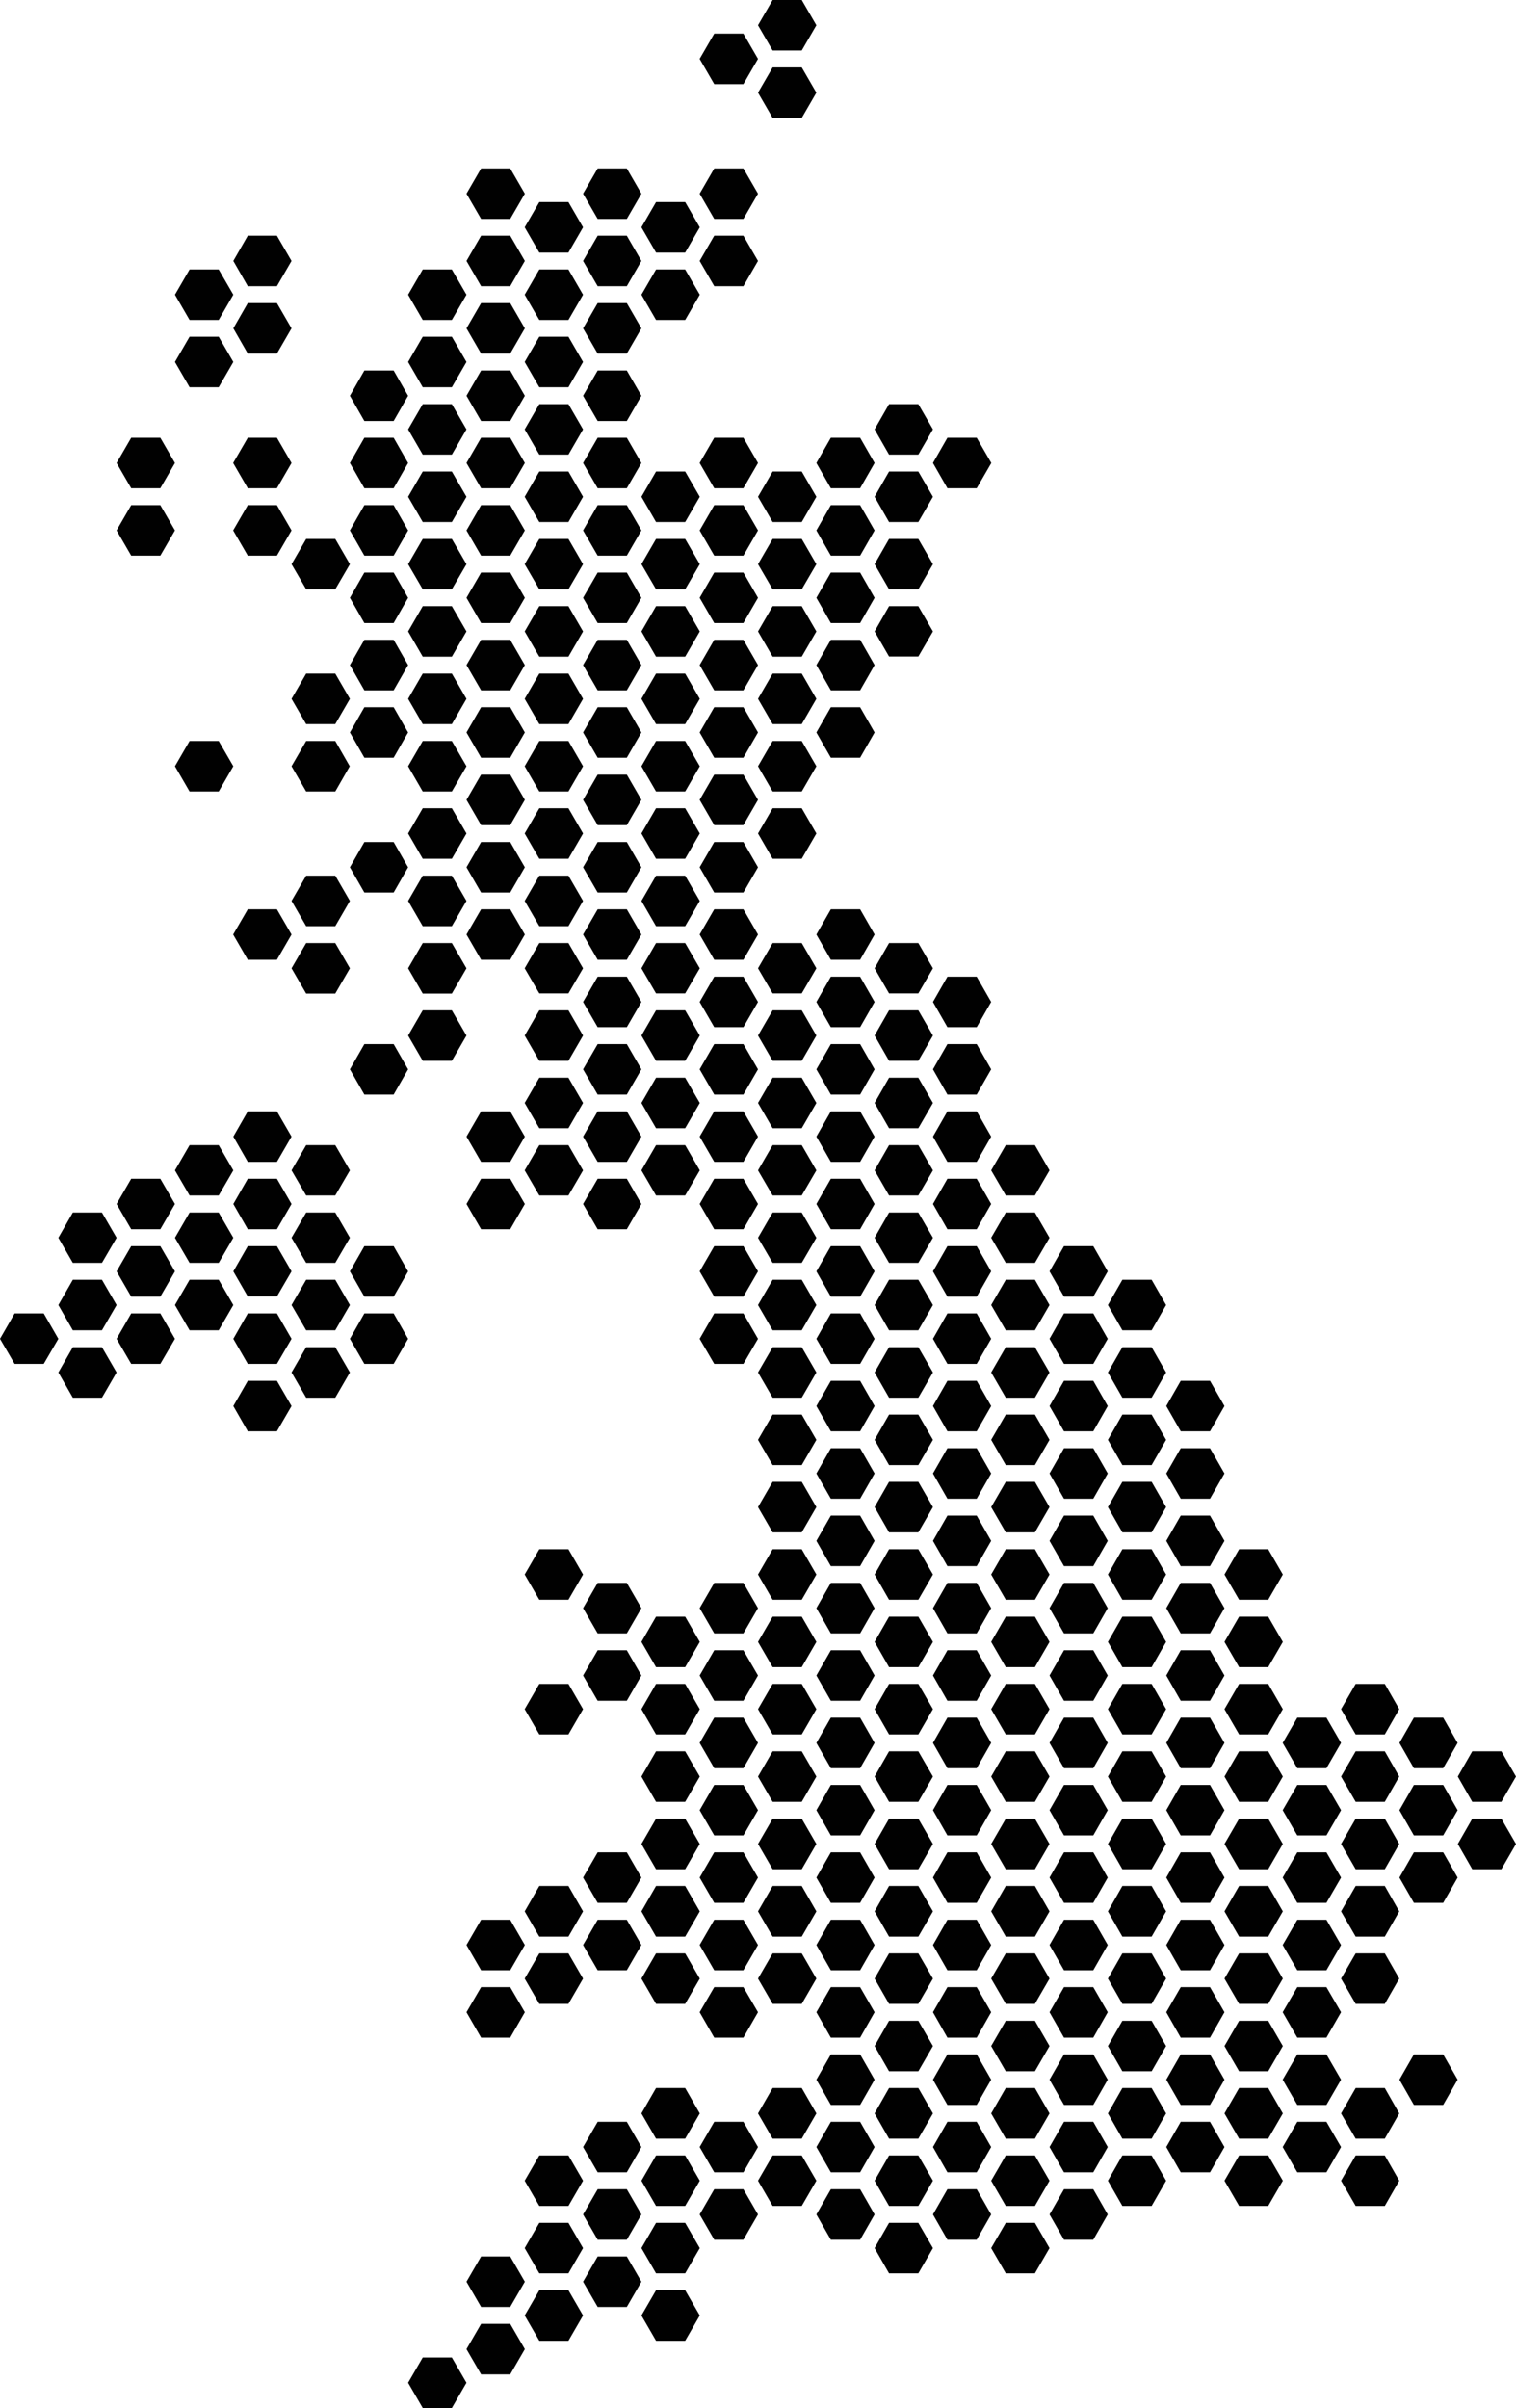 <svg id="Layer_1" data-name="Layer 1" xmlns="http://www.w3.org/2000/svg" viewBox="0 0 94.28 149.68"><defs><style>.cls-1{fill:#010101;}</style></defs><title>uk-dotted-map</title><polygon class="cls-1" points="10.88 28.78 9.97 27.21 8.16 27.21 7.25 28.78 8.16 30.35 9.97 30.35 10.88 28.78"/><polygon class="cls-1" points="10.88 32.97 9.97 31.4 8.16 31.4 7.25 32.97 8.16 34.54 9.97 34.54 10.88 32.97"/><polygon class="cls-1" points="21.76 35.07 20.85 33.5 19.04 33.5 18.13 35.07 19.04 36.63 20.85 36.63 21.76 35.07"/><polygon class="cls-1" points="33.54 28.26 35.35 28.26 36.26 26.69 35.35 25.12 33.54 25.12 32.63 26.69 33.54 28.26"/><polygon class="cls-1" points="21.76 79.03 22.66 80.6 24.48 80.6 25.38 79.03 24.48 77.46 22.66 77.46 21.76 79.03"/><polygon class="cls-1" points="24.48 84.78 25.38 83.22 24.48 81.64 22.66 81.64 21.76 83.22 22.66 84.78 24.48 84.78"/><polygon class="cls-1" points="46.23 98.39 44.42 98.39 43.51 99.96 44.42 101.53 46.23 101.53 47.14 99.96 46.23 98.39"/><polygon class="cls-1" points="35.35 24.07 36.26 22.5 35.35 20.93 33.54 20.93 32.63 22.5 33.54 24.07 35.35 24.07"/><polygon class="cls-1" points="46.23 102.58 44.42 102.58 43.51 104.15 44.42 105.72 46.23 105.72 47.14 104.15 46.23 102.58"/><polygon class="cls-1" points="35.35 117.23 33.54 117.23 32.63 118.81 33.54 120.38 35.35 120.38 36.26 118.81 35.35 117.23"/><polygon class="cls-1" points="33.54 121.42 32.63 122.99 33.54 124.56 35.35 124.56 36.26 122.99 35.35 121.42 33.54 121.42"/><polygon class="cls-1" points="40.8 40.82 42.61 40.82 43.52 39.25 42.61 37.68 40.8 37.68 39.89 39.25 40.8 40.82"/><polygon class="cls-1" points="40.8 49.2 42.61 49.2 43.52 47.63 42.61 46.06 40.8 46.06 39.89 47.63 40.8 49.2"/><polygon class="cls-1" points="33.54 32.45 35.35 32.45 36.26 30.88 35.35 29.31 33.54 29.31 32.63 30.88 33.54 32.45"/><polygon class="cls-1" points="44.42 34.54 46.23 34.54 47.14 32.97 46.23 31.4 44.42 31.4 43.51 32.97 44.42 34.54"/><polygon class="cls-1" points="46.23 30.35 47.14 28.78 46.23 27.21 44.42 27.21 43.51 28.78 44.42 30.35 46.23 30.35"/><polygon class="cls-1" points="40.8 53.38 42.61 53.38 43.52 51.81 42.61 50.24 40.8 50.24 39.89 51.81 40.8 53.38"/><polygon class="cls-1" points="40.8 36.63 42.61 36.63 43.52 35.07 42.61 33.5 40.8 33.5 39.89 35.07 40.8 36.63"/><polygon class="cls-1" points="42.61 32.45 43.52 30.88 42.61 29.31 40.8 29.31 39.89 30.88 40.8 32.45 42.61 32.45"/><polygon class="cls-1" points="46.23 106.77 44.42 106.77 43.51 108.34 44.42 109.91 46.23 109.91 47.14 108.34 46.23 106.77"/><polygon class="cls-1" points="40.8 45.01 42.61 45.01 43.52 43.44 42.61 41.87 40.8 41.87 39.89 43.44 40.8 45.01"/><polygon class="cls-1" points="44.42 123.52 43.51 125.08 44.42 126.66 46.23 126.66 47.14 125.08 46.23 123.52 44.42 123.52"/><polygon class="cls-1" points="60.74 60.71 58.92 60.71 58.02 62.28 58.92 63.85 60.74 63.85 61.64 62.28 60.74 60.71"/><polygon class="cls-1" points="55.29 29.31 54.39 30.88 55.29 32.45 57.11 32.45 58.02 30.88 57.11 29.31 55.29 29.31"/><polygon class="cls-1" points="55.29 25.12 54.39 26.69 55.29 28.26 57.11 28.26 58.02 26.69 57.11 25.12 55.29 25.12"/><polygon class="cls-1" points="58.92 27.21 58.02 28.78 58.92 30.35 60.74 30.35 61.65 28.78 60.74 27.21 58.92 27.21"/><polygon class="cls-1" points="58.02 35.07 57.11 33.5 55.29 33.5 54.39 35.07 55.29 36.63 57.11 36.63 58.02 35.07"/><polygon class="cls-1" points="58.02 39.25 57.11 37.68 55.29 37.68 54.39 39.25 55.29 40.81 57.11 40.81 58.02 39.25"/><polygon class="cls-1" points="49.86 129.79 48.05 129.79 47.14 131.37 48.05 132.94 49.86 132.94 50.77 131.37 49.86 129.79"/><polygon class="cls-1" points="48.05 133.98 47.14 135.55 48.05 137.12 49.86 137.12 50.77 135.55 49.86 133.98 48.05 133.98"/><polygon class="cls-1" points="40.8 137.12 42.61 137.12 43.52 135.55 42.61 133.98 40.8 133.98 39.89 135.55 40.8 137.12"/><polygon class="cls-1" points="60.74 81.64 58.92 81.64 58.02 83.22 58.92 84.78 60.74 84.78 61.64 83.22 60.74 81.64"/><polygon class="cls-1" points="60.74 64.9 58.92 64.9 58.02 66.47 58.92 68.04 60.74 68.04 61.64 66.47 60.74 64.9"/><polygon class="cls-1" points="60.74 73.27 58.92 73.27 58.02 74.84 58.92 76.41 60.74 76.41 61.64 74.84 60.74 73.27"/><polygon class="cls-1" points="60.74 69.08 58.92 69.08 58.02 70.65 58.92 72.22 60.74 72.22 61.64 70.65 60.74 69.08"/><polygon class="cls-1" points="25.38 28.78 24.48 27.21 22.66 27.21 21.76 28.78 22.66 30.35 24.48 30.35 25.38 28.78"/><polygon class="cls-1" points="46.23 119.33 44.42 119.33 43.51 120.9 44.42 122.47 46.23 122.47 47.14 120.9 46.23 119.33"/><polygon class="cls-1" points="44.42 38.73 46.23 38.73 47.14 37.16 46.23 35.59 44.42 35.59 43.51 37.16 44.42 38.73"/><polygon class="cls-1" points="46.23 115.14 44.42 115.14 43.51 116.71 44.42 118.28 46.23 118.28 47.14 116.71 46.23 115.14"/><polygon class="cls-1" points="35.35 19.89 36.26 18.32 35.35 16.75 33.54 16.75 32.63 18.32 33.54 19.89 35.35 19.89"/><polygon class="cls-1" points="42.61 132.94 43.52 131.37 42.61 129.79 40.8 129.79 39.89 131.37 40.8 132.94 42.61 132.94"/><polygon class="cls-1" points="40.8 141.31 42.61 141.31 43.52 139.74 42.61 138.17 40.8 138.17 39.89 139.74 40.8 141.31"/><polygon class="cls-1" points="40.8 145.5 42.61 145.5 43.52 143.93 42.61 142.36 40.8 142.36 39.89 143.93 40.8 145.5"/><polygon class="cls-1" points="46.23 110.95 44.42 110.95 43.51 112.52 44.42 114.09 46.23 114.09 47.14 112.52 46.23 110.95"/><polygon class="cls-1" points="35.35 15.7 36.26 14.13 35.35 12.56 33.54 12.56 32.63 14.13 33.54 15.7 35.35 15.7"/><polygon class="cls-1" points="60.74 77.46 58.92 77.46 58.02 79.03 58.92 80.6 60.74 80.6 61.64 79.03 60.74 77.46"/><polygon class="cls-1" points="37.17 42.91 38.98 42.91 39.89 41.34 38.98 39.77 37.17 39.77 36.26 41.34 37.17 42.91"/><polygon class="cls-1" points="37.17 47.1 38.98 47.1 39.89 45.53 38.98 43.96 37.17 43.96 36.26 45.53 37.17 47.1"/><polygon class="cls-1" points="36.26 99.96 37.17 101.53 38.98 101.53 39.89 99.96 38.98 98.39 37.17 98.39 36.26 99.96"/><polygon class="cls-1" points="32.63 97.87 33.54 99.44 35.35 99.44 36.26 97.87 35.35 96.3 33.54 96.3 32.63 97.87"/><polygon class="cls-1" points="33.54 65.94 35.35 65.94 36.26 64.37 35.35 62.8 33.54 62.8 32.63 64.37 33.54 65.94"/><polygon class="cls-1" points="35.35 61.75 36.26 60.19 35.35 58.62 33.54 58.62 32.63 60.19 33.54 61.75 35.35 61.75"/><polygon class="cls-1" points="33.54 57.57 35.35 57.57 36.26 56 35.35 54.43 33.54 54.43 32.63 56 33.54 57.57"/><polygon class="cls-1" points="38.98 34.54 39.89 32.97 38.98 31.4 37.17 31.4 36.26 32.97 37.17 34.54 38.98 34.54"/><polygon class="cls-1" points="35.35 53.38 36.26 51.81 35.35 50.24 33.54 50.24 32.63 51.81 33.54 53.38 35.35 53.38"/><polygon class="cls-1" points="37.17 38.73 38.98 38.73 39.89 37.16 38.98 35.59 37.17 35.59 36.26 37.16 37.17 38.73"/><polygon class="cls-1" points="38.98 56.52 37.17 56.52 36.26 58.09 37.17 59.66 38.98 59.66 39.89 58.09 38.98 56.52"/><polygon class="cls-1" points="38.98 60.71 37.17 60.71 36.26 62.28 37.17 63.85 38.98 63.85 39.89 62.28 38.98 60.71"/><polygon class="cls-1" points="25.38 51.81 26.29 53.38 28.1 53.38 29.01 51.81 28.1 50.24 26.29 50.24 25.38 51.81"/><polygon class="cls-1" points="25.38 56 26.29 57.57 28.1 57.57 29.01 56 28.1 54.43 26.29 54.43 25.38 56"/><polygon class="cls-1" points="29.01 58.09 29.92 59.66 31.73 59.66 32.64 58.09 31.73 56.52 29.92 56.52 29.01 58.09"/><polygon class="cls-1" points="33.54 70.13 35.35 70.13 36.26 68.56 35.35 66.99 33.54 66.99 32.63 68.56 33.54 70.13"/><polygon class="cls-1" points="38.98 52.34 37.17 52.34 36.26 53.91 37.17 55.48 38.98 55.48 39.89 53.91 38.98 52.34"/><polygon class="cls-1" points="38.98 64.9 37.17 64.9 36.26 66.47 37.17 68.04 38.98 68.04 39.89 66.47 38.98 64.9"/><polygon class="cls-1" points="33.54 74.31 35.35 74.31 36.26 72.75 35.35 71.18 33.54 71.18 32.63 72.75 33.54 74.31"/><polygon class="cls-1" points="37.17 73.27 36.26 74.84 37.17 76.41 38.98 76.41 39.89 74.84 38.98 73.27 37.17 73.27"/><polygon class="cls-1" points="38.98 69.08 37.17 69.08 36.26 70.65 37.17 72.22 38.98 72.22 39.89 70.65 38.98 69.08"/><polygon class="cls-1" points="29.01 47.63 28.1 46.06 26.29 46.06 25.38 47.63 26.29 49.2 28.1 49.2 29.01 47.63"/><polygon class="cls-1" points="29.01 125.08 29.92 126.66 31.73 126.66 32.64 125.08 31.73 123.52 29.92 123.52 29.01 125.08"/><polygon class="cls-1" points="26.29 37.68 25.38 39.25 26.29 40.82 28.1 40.82 29.01 39.25 28.1 37.68 26.29 37.68"/><polygon class="cls-1" points="21.76 43.44 20.85 41.87 19.04 41.87 18.13 43.44 19.04 45.01 20.85 45.01 21.76 43.44"/><polygon class="cls-1" points="14.51 47.63 13.6 46.06 11.79 46.06 10.88 47.63 11.79 49.2 13.6 49.2 14.51 47.63"/><polygon class="cls-1" points="26.29 36.63 28.1 36.63 29.01 35.07 28.1 33.5 26.29 33.5 25.38 35.07 26.29 36.63"/><polygon class="cls-1" points="26.29 32.45 28.1 32.45 29.01 30.88 28.1 29.31 26.29 29.31 25.38 30.88 26.29 32.45"/><polygon class="cls-1" points="22.66 34.54 24.48 34.54 25.38 32.97 24.48 31.4 22.66 31.4 21.76 32.97 22.66 34.54"/><polygon class="cls-1" points="15.41 30.35 17.22 30.35 18.13 28.78 17.22 27.21 15.41 27.21 14.5 28.78 15.41 30.35"/><polygon class="cls-1" points="15.41 34.54 17.22 34.54 18.13 32.97 17.22 31.4 15.41 31.4 14.5 32.97 15.41 34.54"/><polygon class="cls-1" points="44.42 47.1 46.23 47.1 47.14 45.53 46.23 43.96 44.42 43.96 43.51 45.53 44.42 47.1"/><polygon class="cls-1" points="20.85 58.62 19.04 58.62 18.13 60.19 19.04 61.76 20.85 61.76 21.76 60.19 20.85 58.62"/><polygon class="cls-1" points="22.66 64.9 21.76 66.47 22.66 68.04 24.48 68.04 25.38 66.47 24.48 64.9 22.66 64.9"/><polygon class="cls-1" points="33.54 104.67 32.63 106.24 33.54 107.81 35.35 107.81 36.26 106.24 35.35 104.67 33.54 104.67"/><polygon class="cls-1" points="28.1 28.26 29.01 26.69 28.1 25.12 26.29 25.12 25.38 26.69 26.29 28.26 28.1 28.26"/><polygon class="cls-1" points="24.48 26.17 25.38 24.6 24.48 23.03 22.66 23.03 21.76 24.6 22.66 26.17 24.48 26.17"/><polygon class="cls-1" points="24.48 52.34 22.66 52.34 21.76 53.91 22.66 55.48 24.48 55.48 25.38 53.91 24.48 52.34"/><polygon class="cls-1" points="20.85 54.43 19.04 54.43 18.13 56 19.04 57.57 20.85 57.57 21.76 56 20.85 54.43"/><polygon class="cls-1" points="17.22 56.52 15.41 56.52 14.5 58.09 15.41 59.66 17.22 59.66 18.13 58.09 17.22 56.52"/><polygon class="cls-1" points="29.92 73.27 29.01 74.84 29.92 76.41 31.73 76.41 32.64 74.84 31.73 73.27 29.92 73.27"/><polygon class="cls-1" points="44.42 42.91 46.23 42.91 47.14 41.34 46.23 39.77 44.42 39.77 43.51 41.34 44.42 42.91"/><polygon class="cls-1" points="31.73 69.08 29.92 69.08 29.01 70.65 29.92 72.22 31.73 72.22 32.64 70.65 31.73 69.08"/><polygon class="cls-1" points="33.54 45.01 35.35 45.01 36.26 43.44 35.35 41.87 33.54 41.87 32.63 43.44 33.54 45.01"/><polygon class="cls-1" points="35.35 36.63 36.26 35.07 35.35 33.5 33.54 33.5 32.63 35.07 33.54 36.63 35.35 36.63"/><polygon class="cls-1" points="39.89 28.78 38.98 27.21 37.17 27.21 36.26 28.78 37.17 30.35 38.98 30.35 39.89 28.78"/><polygon class="cls-1" points="33.54 40.82 35.35 40.82 36.26 39.25 35.35 37.68 33.54 37.68 32.63 39.25 33.54 40.82"/><polygon class="cls-1" points="33.54 49.2 35.35 49.2 36.26 47.63 35.35 46.06 33.54 46.06 32.63 47.63 33.54 49.2"/><polygon class="cls-1" points="82.49 110.95 80.68 110.95 79.77 112.52 80.68 114.09 82.49 114.09 83.4 112.52 82.49 110.95"/><polygon class="cls-1" points="75.25 127.7 73.43 127.7 72.53 129.27 73.43 130.84 75.25 130.84 76.15 129.27 75.25 127.7"/><polygon class="cls-1" points="77.06 104.67 76.15 106.24 77.06 107.81 78.87 107.81 79.78 106.24 78.87 104.67 77.06 104.67"/><polygon class="cls-1" points="77.06 100.49 76.15 102.06 77.06 103.63 78.87 103.63 79.78 102.06 78.87 100.49 77.06 100.49"/><polygon class="cls-1" points="73.43 131.89 72.53 133.46 73.43 135.03 75.25 135.03 76.15 133.46 75.25 131.89 73.43 131.89"/><polygon class="cls-1" points="77.06 137.12 78.87 137.12 79.78 135.55 78.87 133.98 77.06 133.98 76.15 135.55 77.06 137.12"/><polygon class="cls-1" points="60.74 85.83 58.92 85.83 58.02 87.4 58.92 88.97 60.74 88.97 61.64 87.4 60.74 85.83"/><polygon class="cls-1" points="77.06 124.56 78.87 124.56 79.78 122.99 78.87 121.42 77.06 121.42 76.15 122.99 77.06 124.56"/><polygon class="cls-1" points="78.87 112 79.78 110.43 78.87 108.86 77.06 108.86 76.15 110.43 77.06 112 78.87 112"/><polygon class="cls-1" points="77.06 132.94 78.87 132.94 79.78 131.37 78.87 129.79 77.06 129.79 76.15 131.37 77.06 132.94"/><polygon class="cls-1" points="75.25 119.33 73.43 119.33 72.53 120.9 73.43 122.47 75.25 122.47 76.15 120.9 75.25 119.33"/><polygon class="cls-1" points="77.06 120.38 78.87 120.38 79.78 118.81 78.87 117.23 77.06 117.23 76.15 118.81 77.06 120.38"/><polygon class="cls-1" points="75.25 88.97 76.15 87.4 75.25 85.83 73.43 85.83 72.53 87.4 73.43 88.97 75.25 88.97"/><polygon class="cls-1" points="75.25 94.21 73.43 94.21 72.53 95.78 73.43 97.35 75.25 97.35 76.15 95.78 75.25 94.21"/><polygon class="cls-1" points="73.43 93.16 75.25 93.16 76.15 91.59 75.25 90.02 73.43 90.02 72.53 91.59 73.43 93.16"/><polygon class="cls-1" points="78.87 96.3 77.06 96.3 76.15 97.87 77.06 99.44 78.87 99.44 79.78 97.87 78.87 96.3"/><polygon class="cls-1" points="75.25 106.77 73.43 106.77 72.53 108.34 73.43 109.91 75.25 109.91 76.15 108.34 75.25 106.77"/><polygon class="cls-1" points="75.25 115.14 73.43 115.14 72.53 116.71 73.43 118.28 75.25 118.28 76.15 116.71 75.25 115.14"/><polygon class="cls-1" points="75.25 98.39 73.43 98.39 72.53 99.96 73.43 101.53 75.25 101.53 76.15 99.96 75.25 98.39"/><polygon class="cls-1" points="75.25 110.95 73.43 110.95 72.53 112.52 73.43 114.09 75.25 114.09 76.15 112.52 75.25 110.95"/><polygon class="cls-1" points="75.25 102.58 73.43 102.58 72.53 104.15 73.43 105.72 75.25 105.72 76.15 104.15 75.25 102.58"/><polygon class="cls-1" points="75.25 123.52 73.43 123.52 72.53 125.08 73.43 126.66 75.25 126.66 76.15 125.08 75.25 123.52"/><polygon class="cls-1" points="86.12 129.79 84.31 129.79 83.4 131.37 84.31 132.94 86.12 132.94 87.02 131.37 86.12 129.79"/><polygon class="cls-1" points="87.93 118.28 89.75 118.28 90.65 116.71 89.75 115.14 87.93 115.14 87.03 116.71 87.93 118.28"/><polygon class="cls-1" points="89.75 109.91 90.65 108.34 89.75 106.77 87.93 106.77 87.03 108.34 87.93 109.91 89.75 109.91"/><polygon class="cls-1" points="84.31 133.98 83.4 135.55 84.31 137.12 86.12 137.12 87.02 135.55 86.12 133.98 84.31 133.98"/><polygon class="cls-1" points="84.31 112 86.12 112 87.02 110.43 86.12 108.86 84.31 108.86 83.4 110.43 84.31 112"/><polygon class="cls-1" points="91.56 108.86 90.66 110.43 91.56 112 93.37 112 94.28 110.43 93.37 108.86 91.56 108.86"/><polygon class="cls-1" points="94.28 114.62 93.37 113.05 91.56 113.05 90.66 114.62 91.56 116.19 93.37 116.19 94.28 114.62"/><polygon class="cls-1" points="86.12 107.81 87.02 106.24 86.12 104.67 84.31 104.67 83.4 106.24 84.31 107.81 86.12 107.81"/><polygon class="cls-1" points="87.93 114.09 89.75 114.09 90.65 112.52 89.75 110.95 87.93 110.95 87.03 112.52 87.93 114.09"/><polygon class="cls-1" points="87.93 127.7 87.03 129.27 87.93 130.84 89.75 130.84 90.65 129.27 89.75 127.7 87.93 127.7"/><polygon class="cls-1" points="82.49 115.14 80.68 115.14 79.77 116.71 80.68 118.28 82.49 118.28 83.4 116.71 82.49 115.14"/><polygon class="cls-1" points="38.98 48.15 37.17 48.15 36.26 49.72 37.17 51.29 38.98 51.29 39.89 49.72 38.98 48.15"/><polygon class="cls-1" points="80.68 119.33 79.77 120.9 80.68 122.47 82.49 122.47 83.4 120.9 82.49 119.33 80.68 119.33"/><polygon class="cls-1" points="82.49 106.77 80.68 106.77 79.77 108.34 80.68 109.91 82.49 109.91 83.4 108.34 82.49 106.77"/><polygon class="cls-1" points="82.49 126.66 83.4 125.08 82.49 123.52 80.68 123.52 79.77 125.08 80.68 126.66 82.49 126.66"/><polygon class="cls-1" points="84.31 116.19 86.12 116.19 87.02 114.62 86.12 113.05 84.31 113.05 83.4 114.62 84.31 116.19"/><polygon class="cls-1" points="82.49 127.7 80.68 127.7 79.77 129.27 80.68 130.84 82.49 130.84 83.4 129.27 82.49 127.7"/><polygon class="cls-1" points="84.31 120.38 86.12 120.38 87.02 118.81 86.12 117.23 84.31 117.23 83.4 118.81 84.31 120.38"/><polygon class="cls-1" points="84.31 124.56 86.12 124.56 87.02 122.99 86.12 121.42 84.31 121.42 83.4 122.99 84.31 124.56"/><polygon class="cls-1" points="77.06 116.19 78.87 116.19 79.78 114.62 78.87 113.05 77.06 113.05 76.15 114.62 77.06 116.19"/><polygon class="cls-1" points="80.68 131.89 79.77 133.46 80.68 135.03 82.49 135.03 83.4 133.46 82.49 131.89 80.68 131.89"/><polygon class="cls-1" points="77.06 128.75 78.87 128.75 79.78 127.18 78.87 125.61 77.06 125.61 76.15 127.18 77.06 128.75"/><polygon class="cls-1" points="42.61 19.89 43.52 18.32 42.61 16.75 40.8 16.75 39.89 18.32 40.8 19.89 42.61 19.89"/><polygon class="cls-1" points="39.89 14.13 40.8 15.7 42.61 15.7 43.52 14.13 42.61 12.56 40.8 12.56 39.89 14.13"/><polygon class="cls-1" points="60.74 131.89 58.92 131.89 58.02 133.46 58.92 135.03 60.74 135.03 61.64 133.46 60.74 131.89"/><polygon class="cls-1" points="58.92 136.08 58.02 137.65 58.92 139.22 60.74 139.22 61.64 137.65 60.74 136.08 58.92 136.08"/><polygon class="cls-1" points="60.74 127.7 58.92 127.7 58.02 129.27 58.92 130.84 60.74 130.84 61.64 129.27 60.74 127.7"/><polygon class="cls-1" points="11.79 71.18 10.88 72.75 11.79 74.31 13.6 74.31 14.51 72.75 13.6 71.18 11.79 71.18"/><polygon class="cls-1" points="0.91 81.64 0 83.22 0.91 84.78 2.72 84.78 3.63 83.22 2.72 81.64 0.91 81.64"/><polygon class="cls-1" points="13.6 78.5 14.51 76.94 13.6 75.37 11.79 75.37 10.88 76.94 11.79 78.5 13.6 78.5"/><polygon class="cls-1" points="4.53 83.74 3.63 85.31 4.53 86.88 6.34 86.88 7.25 85.31 6.34 83.74 4.53 83.74"/><polygon class="cls-1" points="71.62 129.79 69.8 129.79 68.9 131.37 69.8 132.94 71.62 132.94 72.52 131.37 71.62 129.79"/><polygon class="cls-1" points="60.74 102.58 58.92 102.58 58.02 104.15 58.92 105.72 60.74 105.72 61.64 104.15 60.74 102.58"/><polygon class="cls-1" points="60.74 123.52 58.92 123.52 58.02 125.08 58.92 126.66 60.74 126.66 61.64 125.08 60.74 123.52"/><polygon class="cls-1" points="11.79 82.69 13.6 82.69 14.51 81.12 13.6 79.55 11.79 79.55 10.88 81.12 11.79 82.69"/><polygon class="cls-1" points="60.74 90.02 58.92 90.02 58.02 91.59 58.92 93.16 60.74 93.16 61.64 91.59 60.74 90.02"/><polygon class="cls-1" points="60.74 98.39 58.92 98.39 58.02 99.96 58.92 101.53 60.74 101.53 61.64 99.96 60.74 98.39"/><polygon class="cls-1" points="60.74 115.14 58.92 115.14 58.02 116.71 58.92 118.28 60.74 118.28 61.64 116.71 60.74 115.14"/><polygon class="cls-1" points="60.74 119.33 58.92 119.33 58.02 120.9 58.92 122.47 60.74 122.47 61.64 120.9 60.74 119.33"/><polygon class="cls-1" points="60.74 110.95 58.92 110.95 58.02 112.52 58.92 114.09 60.74 114.09 61.64 112.52 60.74 110.95"/><polygon class="cls-1" points="60.74 106.77 58.92 106.77 58.02 108.34 58.92 109.91 60.74 109.91 61.64 108.34 60.74 106.77"/><polygon class="cls-1" points="60.74 94.21 58.92 94.21 58.02 95.78 58.92 97.35 60.74 97.35 61.64 95.78 60.74 94.21"/><polygon class="cls-1" points="71.62 108.86 69.8 108.86 68.9 110.43 69.8 112 71.62 112 72.52 110.43 71.62 108.86"/><polygon class="cls-1" points="71.62 104.67 69.8 104.67 68.9 106.24 69.8 107.81 71.62 107.81 72.52 106.24 71.62 104.67"/><polygon class="cls-1" points="71.62 113.05 69.8 113.05 68.9 114.62 69.8 116.19 71.62 116.19 72.52 114.62 71.62 113.05"/><polygon class="cls-1" points="71.62 96.3 69.8 96.3 68.9 97.87 69.8 99.44 71.62 99.44 72.52 97.87 71.62 96.3"/><polygon class="cls-1" points="71.62 100.49 69.8 100.49 68.9 102.06 69.8 103.63 71.62 103.63 72.52 102.06 71.62 100.49"/><polygon class="cls-1" points="71.62 125.61 69.8 125.61 68.9 127.18 69.8 128.75 71.62 128.75 72.52 127.18 71.62 125.61"/><polygon class="cls-1" points="71.62 117.23 69.8 117.23 68.9 118.81 69.8 120.38 71.62 120.38 72.52 118.81 71.62 117.23"/><polygon class="cls-1" points="71.62 92.11 69.8 92.11 68.9 93.68 69.8 95.25 71.62 95.25 72.52 93.68 71.62 92.11"/><polygon class="cls-1" points="69.8 133.98 68.9 135.55 69.8 137.12 71.62 137.12 72.52 135.55 71.62 133.98 69.8 133.98"/><polygon class="cls-1" points="26.29 146.54 25.38 148.11 26.29 149.68 28.1 149.68 29.01 148.11 28.1 146.54 26.29 146.54"/><polygon class="cls-1" points="71.62 121.42 69.8 121.42 68.9 122.99 69.8 124.56 71.62 124.56 72.52 122.99 71.62 121.42"/><polygon class="cls-1" points="33.54 145.5 35.35 145.5 36.26 143.93 35.35 142.36 33.54 142.36 32.63 143.93 33.54 145.5"/><polygon class="cls-1" points="33.54 133.98 32.63 135.55 33.54 137.12 35.35 137.12 36.26 135.55 35.35 133.98 33.54 133.98"/><polygon class="cls-1" points="37.17 131.89 36.26 133.46 37.17 135.03 38.98 135.03 39.89 133.46 38.98 131.89 37.17 131.89"/><polygon class="cls-1" points="69.8 91.07 71.62 91.07 72.52 89.5 71.62 87.93 69.8 87.93 68.9 89.5 69.8 91.07"/><polygon class="cls-1" points="29.92 144.45 29.01 146.02 29.92 147.59 31.73 147.59 32.64 146.02 31.73 144.45 29.92 144.45"/><polygon class="cls-1" points="35.35 141.31 36.26 139.74 35.35 138.17 33.54 138.17 32.63 139.74 33.54 141.31 35.35 141.31"/><polygon class="cls-1" points="31.73 143.4 32.64 141.83 31.73 140.26 29.92 140.26 29.01 141.83 29.92 143.4 31.73 143.4"/><polygon class="cls-1" points="71.62 86.88 72.52 85.31 71.62 83.74 69.8 83.74 68.9 85.31 69.8 86.88 71.62 86.88"/><polygon class="cls-1" points="44.42 131.89 43.51 133.46 44.42 135.03 46.23 135.03 47.14 133.46 46.23 131.89 44.42 131.89"/><polygon class="cls-1" points="69.8 79.55 68.9 81.12 69.8 82.69 71.62 82.69 72.52 81.12 71.62 79.55 69.8 79.55"/><polygon class="cls-1" points="47.14 137.65 46.23 136.08 44.42 136.08 43.51 137.65 44.42 139.22 46.23 139.22 47.14 137.65"/><polygon class="cls-1" points="67.99 98.39 66.17 98.39 65.27 99.96 66.17 101.53 67.99 101.53 68.89 99.96 67.99 98.39"/><polygon class="cls-1" points="29.92 10.47 29.01 12.04 29.92 13.61 31.73 13.61 32.64 12.04 31.73 10.47 29.92 10.47"/><polygon class="cls-1" points="29.92 21.98 31.73 21.98 32.64 20.41 31.73 18.84 29.92 18.84 29.01 20.41 29.92 21.98"/><polygon class="cls-1" points="26.29 19.89 28.1 19.89 29.01 18.32 28.1 16.75 26.29 16.75 25.38 18.32 26.29 19.89"/><polygon class="cls-1" points="26.29 24.07 28.1 24.07 29.01 22.5 28.1 20.93 26.29 20.93 25.38 22.5 26.29 24.07"/><polygon class="cls-1" points="55.29 133.98 54.39 135.55 55.29 137.12 57.11 137.12 58.02 135.55 57.11 133.98 55.29 133.98"/><polygon class="cls-1" points="17.22 17.79 18.13 16.22 17.22 14.65 15.41 14.65 14.51 16.22 15.41 17.79 17.22 17.79"/><polygon class="cls-1" points="17.22 21.98 18.13 20.41 17.22 18.84 15.41 18.84 14.51 20.41 15.41 21.98 17.22 21.98"/><polygon class="cls-1" points="57.11 129.79 55.29 129.79 54.39 131.37 55.29 132.94 57.11 132.94 58.02 131.37 57.11 129.79"/><polygon class="cls-1" points="29.92 34.54 31.73 34.54 32.64 32.97 31.73 31.4 29.92 31.4 29.01 32.97 29.92 34.54"/><polygon class="cls-1" points="31.73 17.79 32.64 16.22 31.73 14.65 29.92 14.65 29.01 16.22 29.92 17.79 31.73 17.79"/><polygon class="cls-1" points="29.92 26.17 31.73 26.17 32.64 24.6 31.73 23.03 29.92 23.03 29.01 24.6 29.92 26.17"/><polygon class="cls-1" points="29.92 30.35 31.73 30.35 32.64 28.78 31.73 27.21 29.92 27.21 29.01 28.78 29.92 30.35"/><polygon class="cls-1" points="29.92 38.73 31.73 38.73 32.64 37.16 31.73 35.59 29.92 35.59 29.01 37.16 29.92 38.73"/><polygon class="cls-1" points="57.11 96.3 55.29 96.3 54.39 97.87 55.29 99.44 57.11 99.44 58.02 97.87 57.11 96.3"/><polygon class="cls-1" points="57.11 104.67 55.29 104.67 54.39 106.24 55.29 107.81 57.11 107.81 58.02 106.24 57.11 104.67"/><polygon class="cls-1" points="57.11 125.61 55.29 125.61 54.39 127.18 55.29 128.75 57.11 128.75 58.02 127.18 57.11 125.61"/><polygon class="cls-1" points="57.11 92.11 55.29 92.11 54.39 93.68 55.29 95.25 57.11 95.25 58.02 93.68 57.11 92.11"/><polygon class="cls-1" points="57.11 100.49 55.29 100.49 54.39 102.06 55.29 103.63 57.11 103.63 58.02 102.06 57.11 100.49"/><polygon class="cls-1" points="57.11 108.86 55.29 108.86 54.39 110.43 55.29 112 57.11 112 58.02 110.43 57.11 108.86"/><polygon class="cls-1" points="57.11 121.42 55.29 121.42 54.39 122.99 55.29 124.56 57.11 124.56 58.02 122.99 57.11 121.42"/><polygon class="cls-1" points="57.11 117.23 55.29 117.23 54.39 118.81 55.29 120.38 57.11 120.38 58.02 118.81 57.11 117.23"/><polygon class="cls-1" points="57.11 113.05 55.29 113.05 54.39 114.62 55.29 116.19 57.11 116.19 58.02 114.62 57.11 113.05"/><polygon class="cls-1" points="20.85 79.55 19.04 79.55 18.13 81.12 19.04 82.69 20.85 82.69 21.76 81.12 20.85 79.55"/><polygon class="cls-1" points="9.97 84.78 10.88 83.22 9.97 81.64 8.16 81.64 7.25 83.22 8.16 84.78 9.97 84.78"/><polygon class="cls-1" points="8.16 77.46 7.25 79.03 8.16 80.6 9.97 80.6 10.88 79.03 9.97 77.46 8.16 77.46"/><polygon class="cls-1" points="17.22 81.64 15.41 81.64 14.51 83.22 15.41 84.78 17.22 84.78 18.13 83.22 17.22 81.64"/><polygon class="cls-1" points="9.97 73.27 8.16 73.27 7.25 74.84 8.16 76.41 9.97 76.41 10.88 74.84 9.97 73.27"/><polygon class="cls-1" points="15.41 85.83 14.51 87.4 15.41 88.97 17.22 88.97 18.13 87.4 17.22 85.83 15.41 85.83"/><polygon class="cls-1" points="53.49 56.52 51.67 56.52 50.77 58.09 51.67 59.66 53.49 59.66 54.39 58.09 53.49 56.52"/><polygon class="cls-1" points="57.11 87.93 55.29 87.93 54.39 89.5 55.29 91.07 57.11 91.07 58.02 89.5 57.11 87.93"/><polygon class="cls-1" points="46.23 5.23 47.14 3.66 46.23 2.09 44.42 2.09 43.51 3.66 44.42 5.23 46.23 5.23"/><polygon class="cls-1" points="49.86 3.14 50.77 1.57 49.86 0 48.05 0 47.14 1.57 48.05 3.14 49.86 3.14"/><polygon class="cls-1" points="49.86 7.33 50.77 5.76 49.86 4.19 48.05 4.19 47.14 5.76 48.05 7.33 49.86 7.33"/><polygon class="cls-1" points="4.53 79.55 3.63 81.12 4.53 82.69 6.34 82.69 7.25 81.12 6.34 79.55 4.53 79.55"/><polygon class="cls-1" points="6.34 75.37 4.53 75.37 3.63 76.94 4.53 78.5 6.34 78.5 7.25 76.94 6.34 75.37"/><polygon class="cls-1" points="20.85 75.37 19.04 75.37 18.13 76.94 19.04 78.5 20.85 78.5 21.76 76.94 20.85 75.37"/><polygon class="cls-1" points="53.49 127.7 51.67 127.7 50.77 129.27 51.67 130.84 53.49 130.84 54.39 129.27 53.49 127.7"/><polygon class="cls-1" points="53.49 131.89 51.67 131.89 50.77 133.46 51.67 135.03 53.49 135.03 54.39 133.46 53.49 131.89"/><polygon class="cls-1" points="51.67 136.08 50.77 137.65 51.67 139.22 53.49 139.22 54.39 137.65 53.49 136.08 51.67 136.08"/><polygon class="cls-1" points="38.98 143.4 39.89 141.83 38.98 140.26 37.17 140.26 36.26 141.83 37.17 143.4 38.98 143.4"/><polygon class="cls-1" points="38.98 13.61 39.89 12.04 38.98 10.47 37.17 10.47 36.26 12.04 37.17 13.61 38.98 13.61"/><polygon class="cls-1" points="38.98 17.79 39.89 16.22 38.98 14.65 37.17 14.65 36.26 16.22 37.17 17.79 38.98 17.79"/><polygon class="cls-1" points="19.04 83.74 18.13 85.31 19.04 86.88 20.85 86.88 21.76 85.31 20.85 83.74 19.04 83.74"/><polygon class="cls-1" points="20.85 71.18 19.04 71.18 18.13 72.75 19.04 74.31 20.85 74.31 21.76 72.75 20.85 71.18"/><polygon class="cls-1" points="37.17 136.08 36.26 137.65 37.17 139.22 38.98 139.22 39.89 137.65 38.98 136.08 37.17 136.08"/><polygon class="cls-1" points="64.36 129.79 62.55 129.79 61.64 131.37 62.55 132.94 64.36 132.94 65.27 131.37 64.36 129.79"/><polygon class="cls-1" points="67.99 123.52 66.17 123.52 65.27 125.08 66.17 126.66 67.99 126.66 68.89 125.08 67.99 123.52"/><polygon class="cls-1" points="67.99 115.14 66.17 115.14 65.27 116.71 66.17 118.28 67.99 118.28 68.89 116.71 67.99 115.14"/><polygon class="cls-1" points="67.99 119.33 66.17 119.33 65.27 120.9 66.17 122.47 67.99 122.47 68.89 120.9 67.99 119.33"/><polygon class="cls-1" points="66.17 127.7 65.27 129.27 66.17 130.84 67.99 130.84 68.89 129.27 67.99 127.7 66.17 127.7"/><polygon class="cls-1" points="64.36 141.31 65.27 139.74 64.36 138.17 62.55 138.17 61.64 139.74 62.55 141.31 64.36 141.31"/><polygon class="cls-1" points="64.36 83.74 62.55 83.74 61.64 85.31 62.55 86.88 64.36 86.88 65.27 85.31 64.36 83.74"/><polygon class="cls-1" points="64.36 71.18 62.55 71.18 61.64 72.75 62.55 74.31 64.36 74.31 65.27 72.75 64.36 71.18"/><polygon class="cls-1" points="64.36 79.55 62.55 79.55 61.64 81.12 62.55 82.69 64.36 82.69 65.27 81.12 64.36 79.55"/><polygon class="cls-1" points="64.36 75.37 62.55 75.37 61.64 76.94 62.55 78.5 64.36 78.5 65.27 76.94 64.36 75.37"/><polygon class="cls-1" points="67.99 85.83 66.17 85.83 65.27 87.4 66.17 88.97 67.99 88.97 68.89 87.4 67.99 85.83"/><polygon class="cls-1" points="67.99 81.64 66.17 81.64 65.27 83.22 66.17 84.78 67.99 84.78 68.89 83.22 67.99 81.64"/><polygon class="cls-1" points="64.36 87.93 62.55 87.93 61.64 89.5 62.55 91.07 64.36 91.07 65.27 89.5 64.36 87.93"/><polygon class="cls-1" points="67.99 135.03 68.89 133.46 67.99 131.89 66.17 131.89 65.27 133.46 66.17 135.03 67.99 135.03"/><polygon class="cls-1" points="67.99 139.22 68.89 137.65 67.99 136.08 66.17 136.08 65.27 137.65 66.17 139.22 67.99 139.22"/><polygon class="cls-1" points="66.17 77.46 65.27 79.03 66.17 80.6 67.99 80.6 68.89 79.03 67.99 77.46 66.17 77.46"/><polygon class="cls-1" points="57.11 83.74 55.29 83.74 54.39 85.31 55.29 86.88 57.11 86.88 58.02 85.31 57.11 83.74"/><polygon class="cls-1" points="67.99 102.58 66.17 102.58 65.27 104.15 66.17 105.72 67.99 105.72 68.89 104.15 67.99 102.58"/><polygon class="cls-1" points="67.99 106.77 66.17 106.77 65.27 108.34 66.17 109.91 67.99 109.91 68.89 108.34 67.99 106.77"/><polygon class="cls-1" points="67.99 90.02 66.17 90.02 65.27 91.59 66.17 93.16 67.99 93.16 68.89 91.59 67.99 90.02"/><polygon class="cls-1" points="67.99 110.95 66.17 110.95 65.27 112.52 66.17 114.09 67.99 114.09 68.89 112.52 67.99 110.95"/><polygon class="cls-1" points="67.99 94.21 66.17 94.21 65.27 95.78 66.17 97.35 67.99 97.35 68.89 95.78 67.99 94.21"/><polygon class="cls-1" points="57.11 141.31 58.02 139.74 57.11 138.17 55.29 138.17 54.39 139.74 55.29 141.31 57.11 141.31"/><polygon class="cls-1" points="57.11 58.62 55.29 58.62 54.39 60.19 55.29 61.75 57.11 61.75 58.02 60.19 57.11 58.62"/><polygon class="cls-1" points="53.49 60.71 51.67 60.71 50.77 62.28 51.67 63.85 53.49 63.85 54.39 62.28 53.49 60.71"/><polygon class="cls-1" points="57.11 62.8 55.29 62.8 54.39 64.37 55.29 65.94 57.11 65.94 58.02 64.37 57.11 62.8"/><polygon class="cls-1" points="57.11 79.55 55.29 79.55 54.39 81.12 55.29 82.69 57.11 82.69 58.02 81.12 57.11 79.55"/><polygon class="cls-1" points="57.11 66.99 55.29 66.99 54.39 68.56 55.29 70.13 57.11 70.13 58.02 68.56 57.11 66.99"/><polygon class="cls-1" points="57.11 75.37 55.29 75.37 54.39 76.94 55.29 78.5 57.11 78.5 58.02 76.94 57.11 75.37"/><polygon class="cls-1" points="57.11 71.18 55.29 71.18 54.39 72.75 55.29 74.31 57.11 74.31 58.02 72.75 57.11 71.18"/><polygon class="cls-1" points="64.36 96.3 62.55 96.3 61.64 97.87 62.55 99.44 64.36 99.44 65.27 97.87 64.36 96.3"/><polygon class="cls-1" points="64.36 100.49 62.55 100.49 61.64 102.06 62.55 103.63 64.36 103.63 65.27 102.06 64.36 100.49"/><polygon class="cls-1" points="64.36 104.67 62.55 104.67 61.64 106.24 62.55 107.81 64.36 107.81 65.27 106.24 64.36 104.67"/><polygon class="cls-1" points="64.36 108.86 62.55 108.86 61.64 110.43 62.55 112 64.36 112 65.27 110.43 64.36 108.86"/><polygon class="cls-1" points="64.36 92.11 62.55 92.11 61.64 93.68 62.55 95.25 64.36 95.25 65.27 93.68 64.36 92.11"/><polygon class="cls-1" points="64.36 121.42 62.55 121.42 61.64 122.99 62.55 124.56 64.36 124.56 65.27 122.99 64.36 121.42"/><polygon class="cls-1" points="64.36 125.61 62.55 125.61 61.64 127.18 62.55 128.75 64.36 128.75 65.27 127.18 64.36 125.61"/><polygon class="cls-1" points="62.55 133.98 61.64 135.55 62.55 137.12 64.36 137.12 65.27 135.55 64.36 133.98 62.55 133.98"/><polygon class="cls-1" points="64.36 113.05 62.55 113.05 61.64 114.62 62.55 116.19 64.36 116.19 65.27 114.62 64.36 113.05"/><polygon class="cls-1" points="64.36 117.23 62.55 117.23 61.64 118.81 62.55 120.38 64.36 120.38 65.27 118.81 64.36 117.23"/><polygon class="cls-1" points="44.42 81.64 43.51 83.22 44.42 84.78 46.23 84.78 47.14 83.22 46.23 81.64 44.42 81.64"/><polygon class="cls-1" points="49.86 37.68 48.05 37.68 47.14 39.25 48.05 40.82 49.86 40.82 50.77 39.25 49.86 37.68"/><polygon class="cls-1" points="48.05 41.87 47.14 43.44 48.05 45.01 49.86 45.01 50.77 43.44 49.86 41.87 48.05 41.87"/><polygon class="cls-1" points="48.05 87.93 47.14 89.5 48.05 91.07 49.86 91.07 50.77 89.5 49.86 87.93 48.05 87.93"/><polygon class="cls-1" points="49.86 33.5 48.05 33.5 47.14 35.07 48.05 36.63 49.86 36.63 50.77 35.07 49.86 33.5"/><polygon class="cls-1" points="49.86 29.31 48.05 29.31 47.14 30.88 48.05 32.45 49.86 32.45 50.77 30.88 49.86 29.31"/><polygon class="cls-1" points="46.23 56.52 44.42 56.52 43.51 58.09 44.42 59.66 46.23 59.66 47.14 58.09 46.23 56.52"/><polygon class="cls-1" points="49.86 49.2 50.77 47.63 49.86 46.06 48.05 46.06 47.14 47.63 48.05 49.2 49.86 49.2"/><polygon class="cls-1" points="46.23 64.9 44.42 64.9 43.51 66.47 44.42 68.04 46.23 68.04 47.14 66.47 46.23 64.9"/><polygon class="cls-1" points="44.42 69.08 43.51 70.65 44.42 72.22 46.23 72.22 47.14 70.65 46.23 69.08 44.42 69.08"/><polygon class="cls-1" points="46.23 60.71 44.42 60.71 43.51 62.28 44.42 63.85 46.23 63.85 47.14 62.28 46.23 60.71"/><polygon class="cls-1" points="47.14 51.81 48.05 53.38 49.86 53.38 50.77 51.81 49.86 50.24 48.05 50.24 47.14 51.81"/><polygon class="cls-1" points="46.23 51.29 47.14 49.72 46.23 48.15 44.42 48.15 43.51 49.72 44.42 51.29 46.23 51.29"/><polygon class="cls-1" points="48.05 78.5 49.86 78.5 50.77 76.94 49.86 75.37 48.05 75.37 47.14 76.94 48.05 78.5"/><polygon class="cls-1" points="48.05 82.69 49.86 82.69 50.77 81.12 49.86 79.55 48.05 79.55 47.14 81.12 48.05 82.69"/><polygon class="cls-1" points="42.61 66.99 40.8 66.99 39.89 68.56 40.8 70.13 42.61 70.13 43.52 68.56 42.61 66.99"/><polygon class="cls-1" points="47.14 85.31 48.05 86.88 49.86 86.88 50.77 85.31 49.86 83.74 48.05 83.74 47.14 85.31"/><polygon class="cls-1" points="49.86 61.75 50.77 60.19 49.86 58.62 48.05 58.62 47.14 60.19 48.05 61.75 49.86 61.75"/><polygon class="cls-1" points="48.05 74.31 49.86 74.31 50.77 72.75 49.86 71.18 48.05 71.18 47.14 72.75 48.05 74.31"/><polygon class="cls-1" points="48.05 65.94 49.86 65.94 50.77 64.37 49.86 62.8 48.05 62.8 47.14 64.37 48.05 65.94"/><polygon class="cls-1" points="48.05 70.13 49.86 70.13 50.77 68.56 49.86 66.99 48.05 66.99 47.14 68.56 48.05 70.13"/><polygon class="cls-1" points="53.49 64.9 51.67 64.9 50.77 66.47 51.67 68.04 53.49 68.04 54.39 66.47 53.49 64.9"/><polygon class="cls-1" points="28.1 65.94 29.01 64.37 28.1 62.8 26.29 62.8 25.38 64.37 26.29 65.94 28.1 65.94"/><polygon class="cls-1" points="28.1 61.76 29.01 60.19 28.1 58.62 26.29 58.62 25.38 60.19 26.29 61.76 28.1 61.76"/><polygon class="cls-1" points="38.98 118.28 39.89 116.71 38.98 115.14 37.17 115.14 36.26 116.71 37.17 118.28 38.98 118.28"/><polygon class="cls-1" points="29.92 119.33 29.01 120.9 29.92 122.47 31.73 122.47 32.64 120.9 31.73 119.33 29.92 119.33"/><polygon class="cls-1" points="37.17 122.47 38.98 122.47 39.89 120.9 38.98 119.33 37.17 119.33 36.26 120.9 37.17 122.47"/><polygon class="cls-1" points="32.64 53.91 31.73 52.34 29.92 52.34 29.01 53.91 29.92 55.48 31.73 55.48 32.64 53.91"/><polygon class="cls-1" points="25.38 45.53 24.48 43.96 22.66 43.96 21.76 45.53 22.66 47.1 24.48 47.1 25.38 45.53"/><polygon class="cls-1" points="21.75 47.63 20.85 46.06 19.04 46.06 18.13 47.63 19.04 49.2 20.85 49.2 21.75 47.63"/><polygon class="cls-1" points="53.49 39.77 51.67 39.77 50.77 41.34 51.67 42.91 53.49 42.91 54.39 41.34 53.49 39.77"/><polygon class="cls-1" points="26.29 41.87 25.38 43.44 26.29 45.01 28.1 45.01 29.01 43.44 28.1 41.87 26.29 41.87"/><polygon class="cls-1" points="22.66 39.77 21.76 41.34 22.66 42.91 24.48 42.91 25.38 41.34 24.48 39.77 22.66 39.77"/><polygon class="cls-1" points="21.76 37.16 22.66 38.73 24.48 38.73 25.38 37.16 24.48 35.59 22.66 35.59 21.76 37.16"/><polygon class="cls-1" points="53.49 31.4 51.67 31.4 50.77 32.97 51.67 34.54 53.49 34.54 54.39 32.97 53.49 31.4"/><polygon class="cls-1" points="46.23 77.46 44.42 77.46 43.51 79.03 44.42 80.6 46.23 80.6 47.14 79.03 46.23 77.46"/><polygon class="cls-1" points="40.8 71.18 39.89 72.75 40.8 74.31 42.61 74.31 43.52 72.75 42.61 71.18 40.8 71.18"/><polygon class="cls-1" points="46.23 73.27 44.42 73.27 43.51 74.84 44.42 76.41 46.23 76.41 47.14 74.84 46.23 73.27"/><polygon class="cls-1" points="48.05 96.3 47.14 97.87 48.05 99.44 49.86 99.44 50.77 97.87 49.86 96.3 48.05 96.3"/><polygon class="cls-1" points="53.49 35.59 51.67 35.59 50.77 37.16 51.67 38.73 53.49 38.73 54.39 37.16 53.49 35.59"/><polygon class="cls-1" points="44.42 55.48 46.23 55.48 47.14 53.91 46.23 52.34 44.42 52.34 43.51 53.91 44.42 55.48"/><polygon class="cls-1" points="51.67 43.96 50.77 45.53 51.67 47.1 53.49 47.1 54.39 45.53 53.49 43.96 51.67 43.96"/><polygon class="cls-1" points="53.49 27.21 51.67 27.21 50.77 28.78 51.67 30.35 53.49 30.35 54.39 28.78 53.49 27.21"/><polygon class="cls-1" points="49.86 92.11 48.05 92.11 47.14 93.68 48.05 95.25 49.86 95.25 50.77 93.68 49.86 92.11"/><polygon class="cls-1" points="37.17 102.58 36.26 104.15 37.17 105.72 38.98 105.72 39.89 104.15 38.98 102.58 37.17 102.58"/><polygon class="cls-1" points="53.49 106.77 51.67 106.77 50.77 108.34 51.67 109.91 53.49 109.91 54.39 108.34 53.49 106.77"/><polygon class="cls-1" points="49.86 100.49 48.05 100.49 47.14 102.06 48.05 103.63 49.86 103.63 50.77 102.06 49.86 100.49"/><polygon class="cls-1" points="51.67 119.33 50.77 120.9 51.67 122.47 53.49 122.47 54.39 120.9 53.49 119.33 51.67 119.33"/><polygon class="cls-1" points="51.67 123.52 50.77 125.08 51.67 126.66 53.49 126.66 54.39 125.08 53.49 123.52 51.67 123.52"/><polygon class="cls-1" points="53.49 110.95 51.67 110.95 50.77 112.52 51.67 114.09 53.49 114.09 54.39 112.52 53.49 110.95"/><polygon class="cls-1" points="49.86 104.67 48.05 104.67 47.14 106.24 48.05 107.81 49.86 107.81 50.77 106.24 49.86 104.67"/><polygon class="cls-1" points="53.49 115.14 51.67 115.14 50.77 116.71 51.67 118.28 53.49 118.28 54.39 116.71 53.49 115.14"/><polygon class="cls-1" points="49.86 108.86 48.05 108.86 47.14 110.43 48.05 112 49.86 112 50.77 110.43 49.86 108.86"/><polygon class="cls-1" points="49.86 117.23 48.05 117.23 47.14 118.81 48.05 120.38 49.86 120.38 50.77 118.81 49.86 117.23"/><polygon class="cls-1" points="49.86 124.56 50.77 122.99 49.86 121.42 48.05 121.42 47.14 122.99 48.05 124.56 49.86 124.56"/><polygon class="cls-1" points="49.86 113.05 48.05 113.05 47.14 114.62 48.05 116.19 49.86 116.19 50.77 114.62 49.86 113.05"/><polygon class="cls-1" points="53.49 69.08 51.67 69.08 50.77 70.65 51.67 72.22 53.49 72.22 54.39 70.65 53.49 69.08"/><polygon class="cls-1" points="53.49 73.27 51.67 73.27 50.77 74.84 51.67 76.41 53.49 76.41 54.39 74.84 53.49 73.27"/><polygon class="cls-1" points="53.49 77.46 51.67 77.46 50.77 79.03 51.67 80.6 53.49 80.6 54.39 79.03 53.49 77.46"/><polygon class="cls-1" points="53.49 81.64 51.67 81.64 50.77 83.22 51.67 84.78 53.49 84.78 54.39 83.22 53.49 81.64"/><polygon class="cls-1" points="42.61 100.49 40.8 100.49 39.89 102.06 40.8 103.63 42.61 103.63 43.52 102.06 42.61 100.49"/><polygon class="cls-1" points="53.49 85.83 51.67 85.83 50.77 87.4 51.67 88.97 53.49 88.97 54.39 87.4 53.49 85.83"/><polygon class="cls-1" points="53.49 102.58 51.67 102.58 50.77 104.15 51.67 105.72 53.49 105.72 54.39 104.15 53.49 102.58"/><polygon class="cls-1" points="53.49 94.21 51.67 94.21 50.77 95.78 51.67 97.35 53.49 97.35 54.39 95.78 53.49 94.21"/><polygon class="cls-1" points="53.49 98.39 51.67 98.39 50.77 99.96 51.67 101.53 53.49 101.53 54.39 99.96 53.49 98.39"/><polygon class="cls-1" points="53.49 90.02 51.67 90.02 50.77 91.59 51.67 93.16 53.49 93.16 54.39 91.59 53.49 90.02"/><polygon class="cls-1" points="29.92 39.77 29.01 41.34 29.92 42.91 31.73 42.91 32.64 41.34 31.73 39.77 29.92 39.77"/><polygon class="cls-1" points="42.61 62.8 40.8 62.8 39.89 64.37 40.8 65.94 42.61 65.94 43.52 64.37 42.61 62.8"/><polygon class="cls-1" points="29.92 51.29 31.73 51.29 32.64 49.72 31.73 48.15 29.92 48.15 29.01 49.72 29.92 51.29"/><polygon class="cls-1" points="29.92 47.1 31.73 47.1 32.64 45.53 31.73 43.96 29.92 43.96 29.01 45.53 29.92 47.1"/><polygon class="cls-1" points="38.98 26.17 39.89 24.6 38.98 23.03 37.17 23.03 36.26 24.6 37.17 26.17 38.98 26.17"/><polygon class="cls-1" points="39.89 20.41 38.98 18.84 37.17 18.84 36.26 20.41 37.17 21.98 38.98 21.98 39.89 20.41"/><polygon class="cls-1" points="42.61 54.43 40.8 54.43 39.89 56 40.8 57.57 42.61 57.57 43.52 56 42.61 54.43"/><polygon class="cls-1" points="42.61 104.67 40.8 104.67 39.89 106.24 40.8 107.81 42.61 107.81 43.52 106.24 42.61 104.67"/><polygon class="cls-1" points="42.61 58.62 40.8 58.62 39.89 60.19 40.8 61.75 42.61 61.75 43.52 60.19 42.61 58.62"/><polygon class="cls-1" points="46.23 10.47 44.42 10.47 43.51 12.04 44.42 13.61 46.23 13.61 47.14 12.04 46.23 10.47"/><polygon class="cls-1" points="44.42 14.65 43.51 16.22 44.42 17.79 46.23 17.79 47.14 16.22 46.23 14.65 44.42 14.65"/><polygon class="cls-1" points="42.61 113.05 40.8 113.05 39.89 114.62 40.8 116.19 42.61 116.19 43.52 114.62 42.61 113.05"/><polygon class="cls-1" points="42.61 117.23 40.8 117.23 39.89 118.81 40.8 120.38 42.61 120.38 43.52 118.81 42.61 117.23"/><polygon class="cls-1" points="11.79 19.89 13.6 19.89 14.51 18.32 13.6 16.75 11.79 16.75 10.88 18.32 11.79 19.89"/><polygon class="cls-1" points="42.61 108.86 40.8 108.86 39.89 110.43 40.8 112 42.61 112 43.52 110.43 42.61 108.86"/><polygon class="cls-1" points="14.51 70.65 15.41 72.22 17.22 72.22 18.13 70.65 17.22 69.08 15.41 69.08 14.51 70.65"/><polygon class="cls-1" points="11.79 24.07 13.6 24.07 14.51 22.5 13.6 20.93 11.79 20.93 10.88 22.5 11.79 24.07"/><polygon class="cls-1" points="42.61 121.42 40.8 121.42 39.89 122.99 40.8 124.56 42.61 124.56 43.52 122.99 42.61 121.42"/><polygon class="cls-1" points="17.22 76.41 18.13 74.84 17.22 73.27 15.41 73.27 14.51 74.84 15.41 76.41 17.22 76.41"/><polygon class="cls-1" points="17.22 80.59 18.13 79.03 17.22 77.46 15.41 77.46 14.51 79.03 15.41 80.59 17.22 80.59"/></svg>